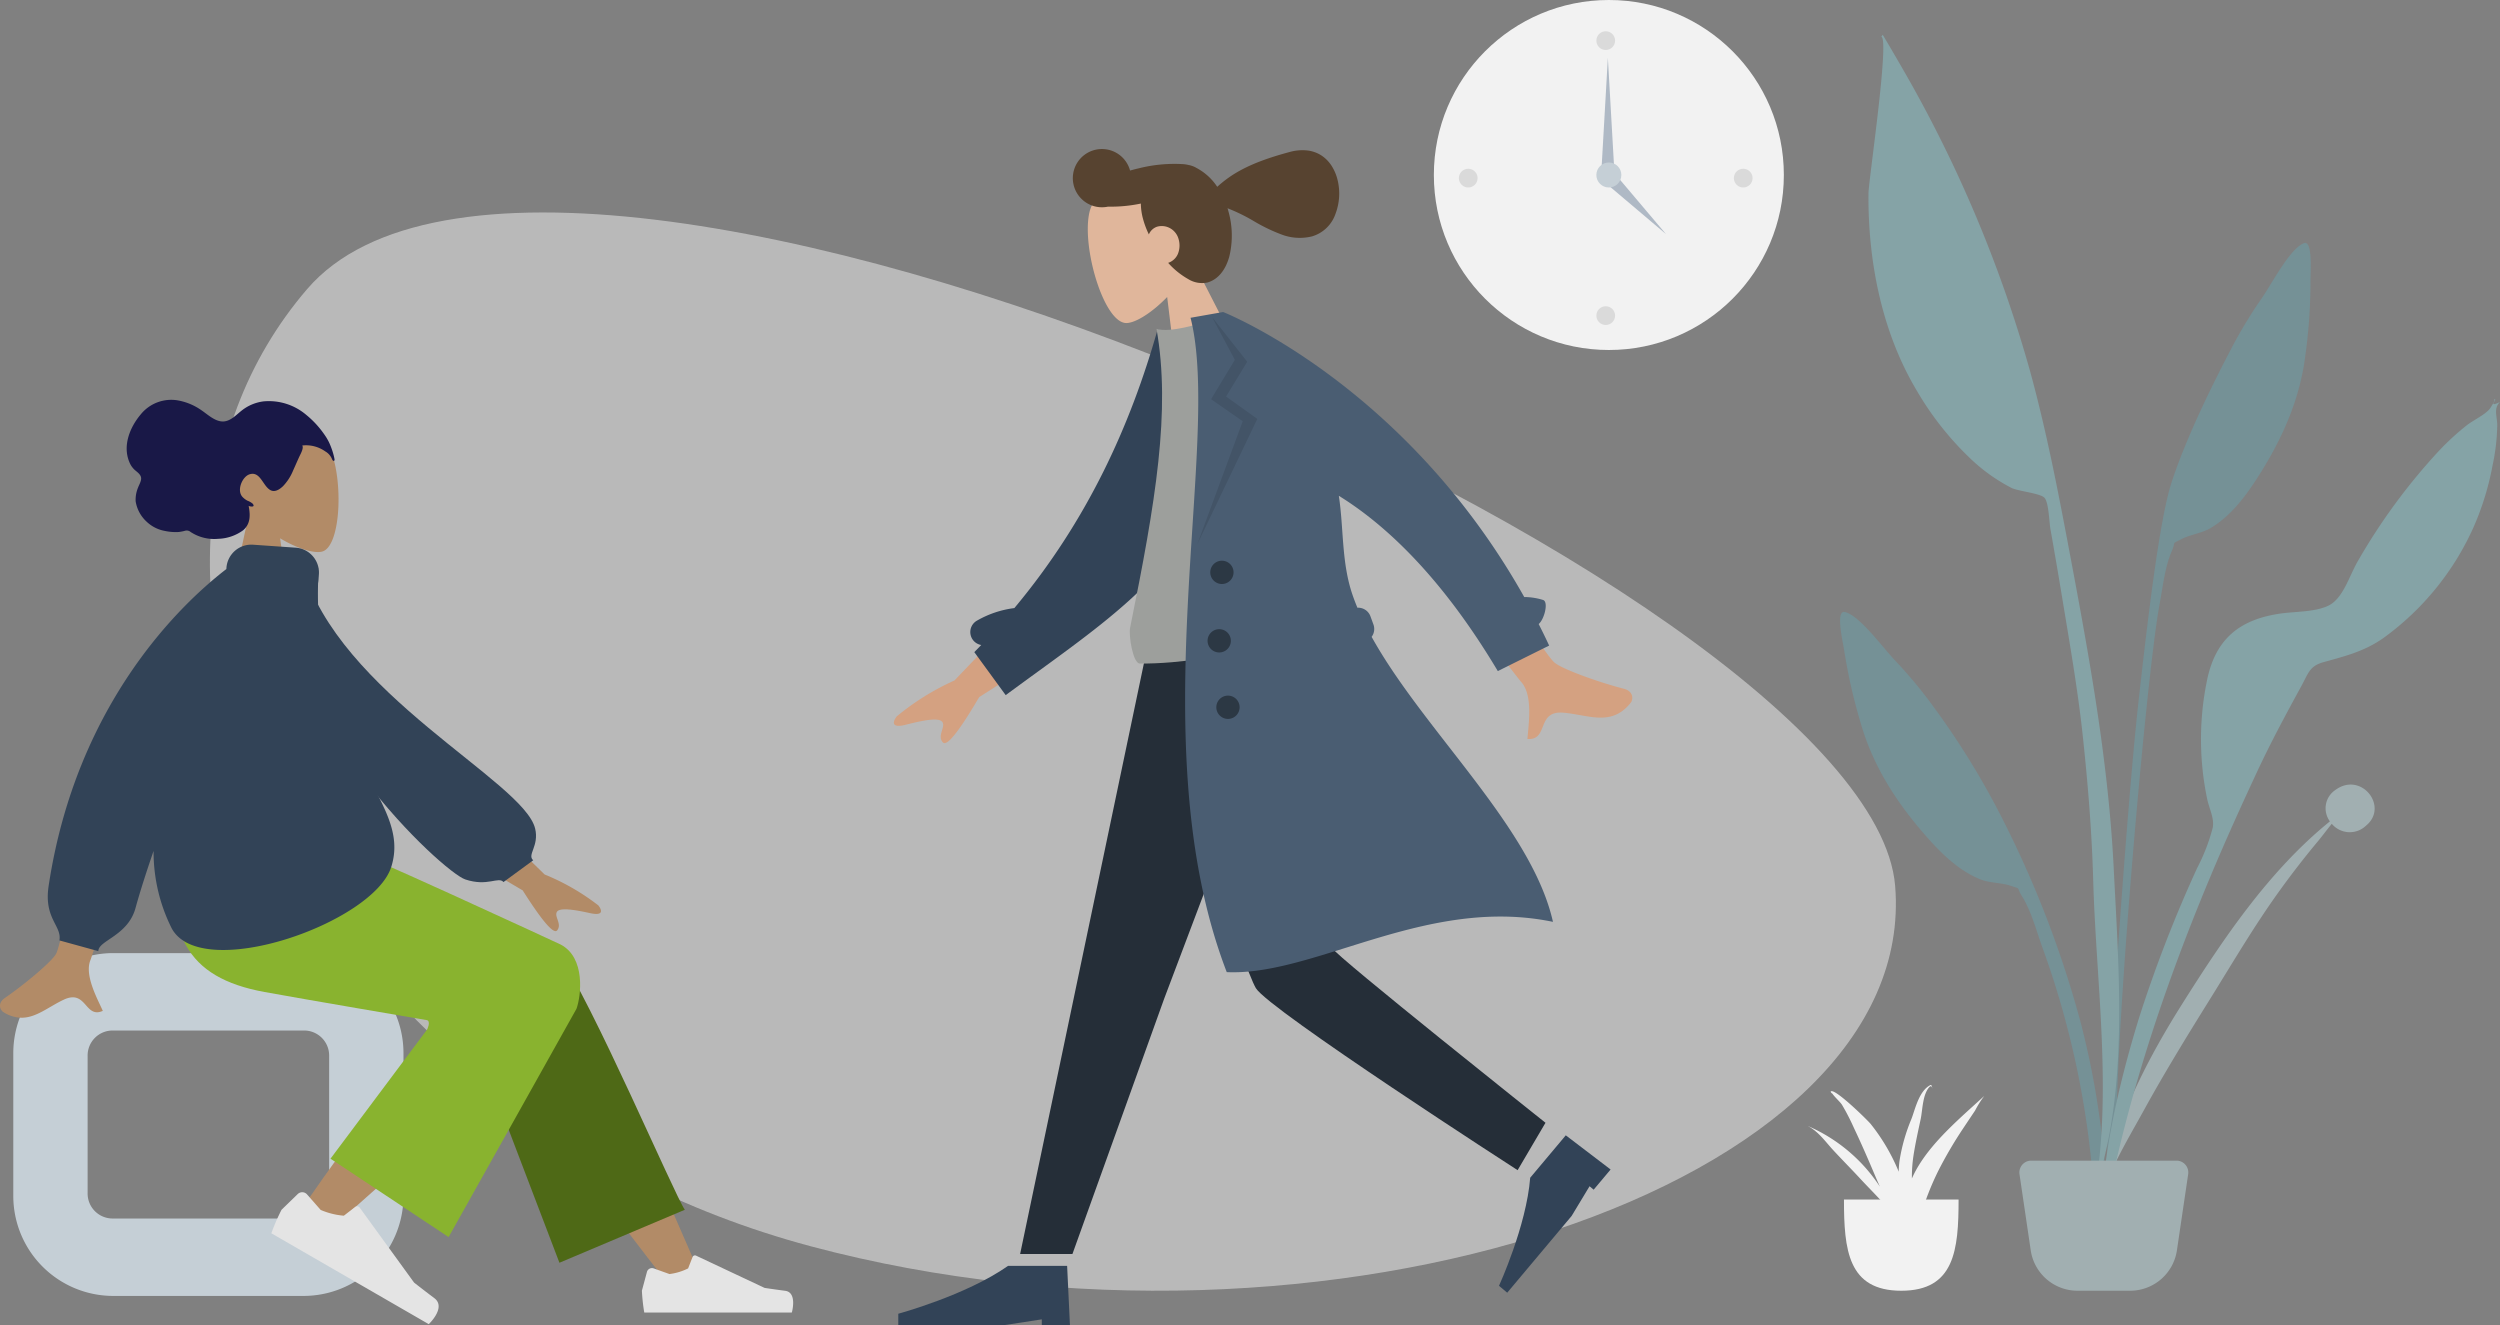 <?xml version="1.0" encoding="UTF-8"?> <svg xmlns="http://www.w3.org/2000/svg" width="400.005" height="212" viewBox="0 0 400.005 212"><rect x="0" y="0" width="400.005" height="212" fill="#808080" stroke="none"/><g id="Group_79" data-name="Group 79" transform="translate(-382.58 -1636)"><g id="Group_76" data-name="Group 76"><g id="Background_Shape_2" data-name="Background Shape 2" transform="translate(416.166 1669.996)" opacity="0.505"><path id="Background_Shape" data-name="Background Shape" d="M269.641,107.755c3.932,48.162-91.43,79.576-173.511,57.653S-23.605,57.872,15.562,12.254,265.709,59.593,269.641,107.755Z" transform="translate(0 0)" fill="#f2f2f2"></path></g><g id="Group_75" data-name="Group 75" transform="translate(526.308 1740.368)"><path id="Leg" d="M43.989,0,23.048,55.425,8.369,96.277H0L20.177,0Z" transform="translate(19.494)" fill="#252e38"></path><path id="Leg-2" data-name="Leg" d="M29.213,0c.235,19.659.065,46.128.613,47.353S63.933,75.278,63.933,75.278l-4.46,7.585S19.632,57.164,17.595,53.74,5.324,18.808,0,0Z" transform="translate(39.62)" fill="#252e38"></path><path id="Shoe" d="M0,0,.422,9.007h8.86c6.3-4.5,16.454-7.292,16.454-7.292V0H9.7L4.219.858V0Z" transform="translate(113.972 82.753) rotate(130)" fill="#324357"></path><path id="Shoe-2" data-name="Shoe" d="M27.464,9.457,27.014,0H17.559C10.834,4.729,0,7.656,0,7.656v1.8H17.109l5.853-.9v.9Z" transform="translate(0 98.175)" fill="#324357"></path></g><g id="Plant_Left" data-name="Plant Left" transform="translate(677 1641.567)" opacity="0.5"><path id="Leaf" d="M24.683,8.872C26.273,6.6,29.225.846,31.463.035,32.9-.486,32.484,4.912,32.5,5.942a86.289,86.289,0,0,1-.8,11.889c-.863,7.122-3.683,13.465-7.552,19.527-1.991,3.119-4.326,6.276-7.56,8.222-1.489.9-3.28,1.046-4.75,1.819-1.712.9-.78.172-1.551,1.956-1.072,2.477-1.414,5.673-1.91,8.316C6.1,69.805.594,133.947,1.549,146.289c.085,1.094-1.441,1.356-1.517.02-.4-7.081,3.1-56.119,4.865-72.155S8.452,43.95,10.245,38.4c2.175-6.731,6.1-14.826,9.374-21.1A74.642,74.642,0,0,1,24.683,8.872Z" transform="translate(42.764 33.303)" fill="#69a1ac"></path><path id="Leaf-2" data-name="Leaf" d="M38,.862c4.138-3.038,8.618,2.7,4.873,5.734a3.751,3.751,0,0,1-5.453-.318c-.791.964-1.531,1.972-2.243,2.824-2.167,2.595-4.216,5.251-6.173,7.97-4.067,5.648-7.552,11.614-11.2,17.471-3.6,5.781-7.163,11.591-10.423,17.519C4.626,57.084.945,62.992,0,68.5,1.434,56.821,6.877,45.6,13.358,35.3,19.787,25.1,27.164,13.947,37.118,5.89A3.525,3.525,0,0,1,38,.862Z" transform="translate(41.25 119.966)" fill="#c1dee2"></path><path id="Leaf-3" data-name="Leaf" d="M.724.012C3.04.465,6.824,5.7,8.733,7.7A74.76,74.76,0,0,1,15,15.248,127.677,127.677,0,0,1,26.087,33.333,168.1,168.1,0,0,1,38.424,65.439,132.443,132.443,0,0,1,42.167,86.5c.134,1.333,1.532,11.613-.483,11.891-1.812.249-1.252-7.806-1.34-8.9A142.311,142.311,0,0,0,32.28,53.446c-.9-2.538-1.73-5.647-3.164-7.931-1.033-1.645-.007-1.071-1.822-1.694-1.558-.535-3.334-.4-4.93-1.059C18.9,41.34,16.122,38.58,13.689,35.8,8.96,30.408,5.213,24.571,3.259,17.658A87.364,87.364,0,0,1,.628,6.018C.485,5-.768-.28.724.012Z" transform="translate(0 92.34)" fill="#69a1ac"></path><path id="Leaf-4" data-name="Leaf" d="M5.321,5.191a209.855,209.855,0,0,1,20.52,48.577c2.8,10.2,4.766,20.662,6.714,31.051,3.017,16.086,5.871,32.17,6.683,48.542.817,16.466,2.432,35.459-2.96,51.318,2.693-16.1.129-33.241-.325-49.443-.217-7.735-.846-15.393-1.67-23.083-.8-7.459-2.108-14.883-3.325-22.283q-.89-5.406-1.85-10.8c-.189-1.073-.269-4.257-.95-4.99s-4.181-1.039-5.278-1.58a28.337,28.337,0,0,1-6.128-4.276A48.953,48.953,0,0,1,7.734,56.945C2.131,47.594-.109,36.183,0,25.353.026,23.251,3.407.609,2.049.3q.123-.144.232-.3Q3.823,2.582,5.321,5.191Z" transform="translate(4.541)" fill="#89c5cc"></path><path id="Leaf-5" data-name="Leaf" d="M62.384,1.471c.135-.194,1.011-1.544.569-1.458.9-.176-1.235,1.489,1,.468-1.063,1-.449,2.307-.435,3.658a32.756,32.756,0,0,1-.757,6.513A44.665,44.665,0,0,1,59.729,20.5a44.113,44.113,0,0,1-14.5,17.791c-3.061,2.122-6.061,2.845-9.551,3.822-2.2.617-2.38,1.758-3.55,3.9-2.437,4.456-4.83,8.9-6.979,13.5-2.566,5.5-5.057,11.008-7.407,16.606C9.828,94.973,3.385,114.508,0,134.725c-.083-11.914,2.673-24.184,6.15-35.54A212.115,212.115,0,0,1,15.5,75.041,30.549,30.549,0,0,0,18,68.556c.253-1.479-.521-2.9-.876-4.461a46.679,46.679,0,0,1-.07-18.97c1.339-6.728,5.21-9.851,11.76-10.8,2.4-.349,5.44-.221,7.636-1.242,2.393-1.112,3.38-4.768,4.741-7.114A96.754,96.754,0,0,1,54.176,8.3a42.115,42.115,0,0,1,4.44-4.085C59.609,3.426,61.708,2.449,62.384,1.471Z" transform="translate(41.628 58.28)" fill="#89c5cc"></path><path id="Base" d="M.811,2.168A1.892,1.892,0,0,1,2.683,0H25.926A1.892,1.892,0,0,1,27.8,2.168L26,14.35a7.569,7.569,0,0,1-7.488,6.465H10.1A7.569,7.569,0,0,1,2.608,14.35Z" transform="translate(27.892 180.138)" fill="#c1dee2"></path></g><g id="Maceta" transform="translate(671.784 1809.595)"><path id="Base-2" data-name="Base" d="M0,0C0,8.056.636,14.587,9.169,14.587S18.338,8.056,18.338,0" transform="translate(5.835 18.338)" fill="#f2f2f2"></path><path id="Fill_27" data-name="Fill 27" d="M17.542,13.311a16.866,16.866,0,0,0-.838,1.652,22.609,22.609,0,0,1,.229-3.492c.3-2.017.752-4.023,1.179-6.026.307-1.44.288-4.025,1.453-5.172.319-.248.4.238.4.45,0,.045,0-.862-.311-.7C17.807.97,17.21,3.964,16.62,5.463a28.843,28.843,0,0,0-1.9,6.7,15.008,15.008,0,0,0-.127,1.723c-.063-.153-.122-.308-.187-.461a31.115,31.115,0,0,0-4.29-7.175C9.68,5.7,4.138.246,3.7,1.08a.575.575,0,0,0,.269.3c.008.009.008,0,0-.009C4.3,1.9,5.228,2.71,5.516,3.171a34.8,34.8,0,0,1,1.862,3.6c1.211,2.55,2.333,5.127,3.422,7.708.253.6.518,1.2.787,1.8A26.244,26.244,0,0,0,0,6.542c1.743.887,2.885,2.555,4.062,3.832,1.419,1.54,2.914,3.04,4.337,4.578,1.677,1.815,3.651,3.727,5.264,5.736A60.491,60.491,0,0,1,17.682,30.7c-.384-1.192-.03-2.838-.1-4.089a27.626,27.626,0,0,0-.328-2.968,6.1,6.1,0,0,1,.444,1.3c-.07-.694-.151-1.383-.238-2.069.223-.642.442-1.241.59-1.735A44.579,44.579,0,0,1,20.946,13.7,66.477,66.477,0,0,1,24.813,7.09c.664-1,1.337-2,2.005-3a15.792,15.792,0,0,1,1.464-2.329c-3.938,3.6-8.241,7.228-10.74,11.548" transform="translate(0 0)" fill="#f2f2f2"></path></g><g id="Group" transform="translate(335.218 1674.123)"><g id="Head" transform="translate(67.632 25.855)"><g id="Head-2" data-name="Head" transform="translate(16.101 3.392)"><path id="Head-3" data-name="Head" d="M0,30.953,3.5,14.624A11.492,11.492,0,0,1,.448,6.371C1.084-2.7,13.707-.707,16.162,3.873s2.164,16.2-1.009,17.015c-1.266.326-3.961-.473-6.705-2.128l1.722,12.193Z" transform="translate(0 0)" fill="#b28b67"></path></g><path id="hair" d="M33.223,9.321a11.641,11.641,0,0,0-.546-1.814,8.493,8.493,0,0,0-1.07-1.992,15.052,15.052,0,0,0-2.83-3.072A9.244,9.244,0,0,0,21.93.239a7.026,7.026,0,0,0-3.434,1.4c-.917.7-1.8,1.742-2.985,1.817C14.22,3.536,13.036,2.4,12,1.691A9.431,9.431,0,0,0,8.226.093a6.274,6.274,0,0,0-6.01,2.273C.539,4.364-.68,7.293.421,9.94a3.4,3.4,0,0,0,.846,1.251c.347.315.876.651,1.016,1.154.149.535-.3,1.226-.47,1.709a5.034,5.034,0,0,0-.379,2.171,5.6,5.6,0,0,0,1.714,3.227,5.7,5.7,0,0,0,2.956,1.519,8.289,8.289,0,0,0,2.224.172,6.916,6.916,0,0,0,1.053-.211.952.952,0,0,1,.837.2,6.867,6.867,0,0,0,4.429,1.1,7.116,7.116,0,0,0,3.966-1.352c1.211-1.018,1.186-2.421.9-3.92.3.15,1.137.242.638-.354a2.7,2.7,0,0,0-.825-.471A3,3,0,0,1,18.5,15.5c-.926-1.066.009-3.235,1.173-3.592,1.729-.531,2.116,1.916,3.35,2.549.71.364,1.452-.133,1.984-.641a7.948,7.948,0,0,0,1.617-2.5c.345-.755.666-1.521,1.018-2.273.164-.351.733-1.343.447-1.74a5.324,5.324,0,0,1,3.684.943,2.52,2.52,0,0,1,1.012,1.08c.05.106.16.42.3.432.256.024.161-.29.135-.439" transform="translate(0 0)" fill="#191847"></path></g><g id="Bottom" transform="translate(49.489 95.93)"><g id="Seat" transform="translate(0 18.445)"><path id="Seat-2" data-name="Seat" d="M46.43,54.853H16a16,16,0,0,1-16-16V16A16,16,0,0,1,16,0H46.43a16,16,0,0,1,16,16V38.853a16,16,0,0,1-16,16ZM15.891,12.386a4,4,0,0,0-4,4V38.467a4,4,0,0,0,4,4H46.538a4,4,0,0,0,4-4V16.386a4.005,4.005,0,0,0-4-4Z" transform="translate(0 0)" fill="#c5cfd6"></path></g><path id="LegLower" d="M28.1,51.756q-12.56-15.975-17-23.687C6.036,19.267,1.891,11.434.583,8.442-2.536,1.307,7.764-2.034,10.1,1.294Q15.388,8.85,32.7,48.844Z" transform="translate(76.445 19.33)" fill="#b28b67"></path><path id="LegLower-2" data-name="LegLower" d="M16.035,50.872.452,10.014C-2.881,2.566,13.215-2.33,15.664,1.136,21.225,9.005,34.442,40.049,36.1,42.393Z" transform="translate(71.348 17.118)" fill="#4e6916"></path><g id="Lower_Leg" data-name="Lower Leg" transform="translate(73.479 23.688) rotate(39)"><path id="LegLower-3" data-name="LegLower" d="M1.276,45.429C.733,39.935-.452,20.928.182,12.154.364,9.632.56,7.195.761,4.909c.6-6.795,13.122-6.329,12.256.121-2.156,16.062-6.066,38.554-6.34,40.5C6.293,48.254,1.618,48.882,1.276,45.429Z" transform="translate(0 0)" fill="#b28b67"></path></g><g id="Right_Shoe" data-name="Right Shoe" transform="translate(46.217 53.802) rotate(30)"><path id="shoe-3" data-name="shoe" d="M2.307,2.758a1.031,1.031,0,0,0-1.323.7L0,6.925A33.189,33.189,0,0,0,.465,11H29.55s1.134-3.752-1.309-4.051-4.058-.54-4.058-.54L10.664.377a.515.515,0,0,0-.687.275l-.869,2.11A11.68,11.68,0,0,1,5.434,3.817Z" transform="translate(0 -0.332)" fill="#e4e4e4"></path></g><g id="Right_Shoe-2" data-name="Right Shoe" transform="translate(100.578 66.81)"><path id="shoe-4" data-name="shoe" d="M1.873,2.411a.83.83,0,0,0-1.074.6L0,5.983A29.96,29.96,0,0,0,.377,9.475H23.989S24.909,6.26,22.926,6s-3.295-.463-3.295-.463L8.657.37A.411.411,0,0,0,8.1.606L7.394,2.414a9.117,9.117,0,0,1-2.983.905Z" transform="translate(0 -0.332)" fill="#e4e4e4"></path></g><path id="Leg_and_Butt" data-name="Leg and Butt" d="M40.643,29.173s-19.428-3.3-26.026-4.509C2.079,22.361-1.578,15.334.584,0h23.1c4.586,1.379,38.321,17.062,38.321,17.062,4.046,2.092,3.293,8.261,2.553,10.294C64.515,27.48,44.1,63.882,44.1,63.882L25.2,51.342,40.678,30.65S41.291,29.364,40.643,29.173Z" transform="translate(25.551)" fill="#89b32f"></path></g><g id="Body_Long_Sleeve_1" data-name="Body/Long Sleeve 1" transform="translate(47.363 49.021)"><path id="Skin" d="M.52,44.328c-.473-.292-.991-1.391.26-2.249C3.9,39.94,8.391,36.2,9,34.963,10.239,32.443,16.443,0,16.443,0l9.278.035S15.121,34.4,14.468,36.022c-.98,2.432,1.094,6.135,1.981,8.125-1.4.626-2.048-.173-2.759-.973-.758-.852-1.587-1.7-3.468-.828-2.407,1.121-4.4,2.9-6.769,2.9A5.5,5.5,0,0,1,.52,44.328ZM83.632,24.871,71.151,17.507l3.987-6.9,12,11.717a36.384,36.384,0,0,1,8.585,4.938c.5.605,1.048,1.766-1.313,1.246s-4.866-.959-5.31-.191.864,1.945.044,2.95a.31.31,0,0,1-.251.12Q87.765,31.387,83.632,24.871Z" transform="translate(0 30.45)" fill="#b28b67"></path><path id="Clothes_Back" data-name="Clothes Back" d="M0,.946,3.6,0C11.124,19.836,41.88,31.116,44.358,38.56c.909,2.73-.973,4.315.137,5.074l-4.44,3.89c-.885-.868-2.45,1-6.135.111S2.107,25.029,0,.946Z" transform="matrix(0.996, 0.087, -0.087, 0.996, 44.798, 3.169)" fill="#324357"></path><path id="Clothes_Front" data-name="Clothes Front" d="M1.862,63.488c.423-2.339-2.515-3.478-1.727-8.7C4.588,25.247,21.678,9.379,28.573,4.069l.013-.186A4,4,0,0,1,32.855.173l6.814.476a4,4,0,0,1,3.658,3.28l.021,0-.005.09a4.014,4.014,0,0,1,.037.9l-.064.9a4.033,4.033,0,0,1-.068.508c-.689,27.578,15.207,34.5,11.7,45.428-2.872,8.955-30.363,18.58-35.12,9.8a27.338,27.338,0,0,1-2.9-12.385c-1.2,3.487-2.2,6.623-2.888,9.133-1.22,4.469-5.951,5.18-5.951,6.9Z" transform="translate(7.643 -0.163)" fill="#324357"></path></g></g><g id="Clock" transform="translate(612 1636.316)"><circle id="Clock_Frame" data-name="Clock Frame" cx="28" cy="28" r="28" transform="translate(0 -0.316)" fill="#f2f2f2"></circle><circle id="Time" cx="1.5" cy="1.5" r="1.5" transform="translate(26 4.684)" fill="rgba(0,0,0,0.1)"></circle><circle id="Time-2" data-name="Time" cx="1.5" cy="1.5" r="1.5" transform="translate(4 26.684)" fill="rgba(0,0,0,0.1)"></circle><circle id="Time-3" data-name="Time" cx="1.5" cy="1.5" r="1.5" transform="translate(48 26.684)" fill="rgba(0,0,0,0.1)"></circle><circle id="Time-4" data-name="Time" cx="1.5" cy="1.5" r="1.5" transform="translate(26 48.684)" fill="rgba(0,0,0,0.1)"></circle><path id="Hand" d="M1.051,0,2.1,18.386H0Z" transform="translate(26.791 8.93)" fill="#afb9c5"></path><path id="Hand-2" data-name="Hand" d="M1.051,0,2.1,12.608H0Z" transform="translate(37.882 36.396) rotate(135)" fill="#afb9c5"></path><circle id="Time-5" data-name="Time" cx="2" cy="2" r="2" transform="translate(26 25.684)" fill="#c5cfd6"></circle></g><g id="Group_74" data-name="Group 74" transform="translate(522.856 1650.603)"><g id="Head-4" data-name="Head" transform="matrix(-0.966, 0.259, -0.259, -0.966, 58.914, 43.45)"><path id="Head-5" data-name="Head" d="M0,0,3.849,17.933A12.613,12.613,0,0,0,.492,27c.7,9.965,14.578,7.773,17.277,2.743s2.379-17.788-1.11-18.687c-1.392-.359-4.356.52-7.372,2.337L11.181,0Z" transform="translate(0 0)" fill="#e0b69b"></path></g><path id="hair-2" data-name="hair" d="M24.395,0C22.68,0,21.09,1.1,19.917,3.085a14.191,14.191,0,0,0-1.749,7.006c0,.179,0,.363.011.547a28.439,28.439,0,0,1-3.522-3.067,27.6,27.6,0,0,0-3.811-3.277,8.159,8.159,0,0,0-4.576-1.5A5.654,5.654,0,0,0,1.731,5.3,9.142,9.142,0,0,0,0,10.628a7.306,7.306,0,0,0,.354,2.3,5.544,5.544,0,0,0,1.113,1.96,5.236,5.236,0,0,0,1.947,1.362,7.519,7.519,0,0,0,2.856.51c6.585,0,9.8-.951,12.613-2.378A9.056,9.056,0,0,0,21.3,18.152a3.748,3.748,0,0,0,1.111.788,5.21,5.21,0,0,0,.929.4,23.437,23.437,0,0,0,6.843,1.149c.366.013.733.019,1.089.019l.406,0a4.659,4.659,0,1,0,4.911-4.665,23.441,23.441,0,0,0-5.211-.886,9.748,9.748,0,0,0,.3-2.5,14.091,14.091,0,0,0-.26-2.6,2.17,2.17,0,0,1-1.6.853A2.752,2.752,0,0,1,27.8,9.853a2.842,2.842,0,0,1-.78-1.937,3.591,3.591,0,0,1,.72-2.272,2.565,2.565,0,0,1,1.875-.981A12.5,12.5,0,0,0,27.2,1.334,4.21,4.21,0,0,0,24.395,0Z" transform="matrix(-0.966, 0.259, -0.259, -0.966, 76.448, 24.289)" fill="#574330"></path><path id="Skin-2" data-name="Skin" d="M14.663,1.861c-.577,1.1-1.245,2.194-3.458,1.766C7.243,2.861,3.8.543.327,4.094-.1,4.531-.36,5.839,1.2,6.422c3.895,1.45,9.682,4.245,10.657,5.4C13.855,14.175,26.687,40.11,26.687,40.11l8.081-2.053S18.543,10.79,17.415,9.236c-1.692-2.33-.463-6.828-.045-9.185A3.1,3.1,0,0,0,16.825,0C15.578,0,15.153.931,14.663,1.861Zm89.2,14.046L89.611,23.019l3.843,7.868,14.063-11.918a40.011,40.011,0,0,0,9.794-4.752c.6-.625,1.284-1.854-1.344-1.466s-5.411.678-5.838-.2,1.1-2.065.274-3.229a.345.345,0,0,0-.3-.152Q108.834,9.172,103.865,15.907Z" transform="matrix(-0.995, 0.105, -0.105, -0.995, 121.409, 101.862)" fill="#d4a181"></path><path id="Back_Arm" data-name="Back Arm" d="M1.717,26.77C-.551,31.127.216,45.925,0,51.308l4.982,2.042C11.928,39,21.328,25.233,35.29,13.472a15.979,15.979,0,0,0,6.222-.93,2.1,2.1,0,0,0,.022-3.964q.639-.466,1.291-.928L39.076,0C23.3,7.862,8.473,13.79,1.717,26.77Z" transform="matrix(-0.985, 0.174, -0.174, -0.985, 59.128, 89.821)" fill="#324357"></path><path id="Shirt" d="M0,1.072s21.969-2.412,34.584,0c1.042.2,1,4.689.513,5.915C27.572,26.082,22.623,40.06,22.623,53.323,20.552,52.242,15.374,53,15.374,53,6.1,39.331,1.832,23.649,0,1.072Z" transform="matrix(-0.985, 0.174, -0.174, -0.985, 76.332, 86.6)" fill="#9d9f9c"></path><path id="Coat_Front" data-name="Coat Front" d="M43.4,105.241h-.725S16.121,88.949,3.175,51.966a10.292,10.292,0,0,1-2.882-.983c-.858-.445.343-3.109,1.361-3.67Q1.1,45.5.6,43.627l8.8-2.588c6.373,16.791,13.926,26.478,20.166,32.035.112-5.262,1.467-10.615.586-16.068q-.167-1.033-.4-2.081a2.1,2.1,0,0,1-1.816-1.718l-.242-1.373a2.094,2.094,0,0,1,.629-1.892C22.728,33.672,8.4,15.483,7.689,0,18.767,4.423,30.02,3.1,40.214,1.786c7.488-.969,14.4-1.938,20.261-.63C67.956,39.6,46.41,84.621,47.97,105.241Z" transform="matrix(-0.985, 0.174, -0.174, -0.985, 115.775, 131.558)" fill="#4a5d72"></path><path id="Shade_Lapel" data-name="Shade Lapel" d="M4.3,35.391,1.893,28l4.84-5.538L2.359,18.112,12.941,0,0,18.076l4.3,4.389L0,27.359Z" transform="matrix(-0.985, 0.174, -0.174, -0.985, 64.039, 70.226)" fill="rgba(0,0,0,0.1)"></path><path id="Buttons" d="M2.8,1.862A1.863,1.863,0,1,0,4.659,0,1.863,1.863,0,0,0,2.8,1.862ZM2.33,12.573a1.863,1.863,0,1,0,1.863-1.862A1.863,1.863,0,0,0,2.33,12.573ZM0,23.283a1.863,1.863,0,1,0,1.863-1.863A1.863,1.863,0,0,0,0,23.283Z" transform="matrix(-0.985, 0.174, -0.174, -0.985, 61.119, 99.585)" fill="rgba(0,0,0,0.4)"></path></g></g></g></svg> 